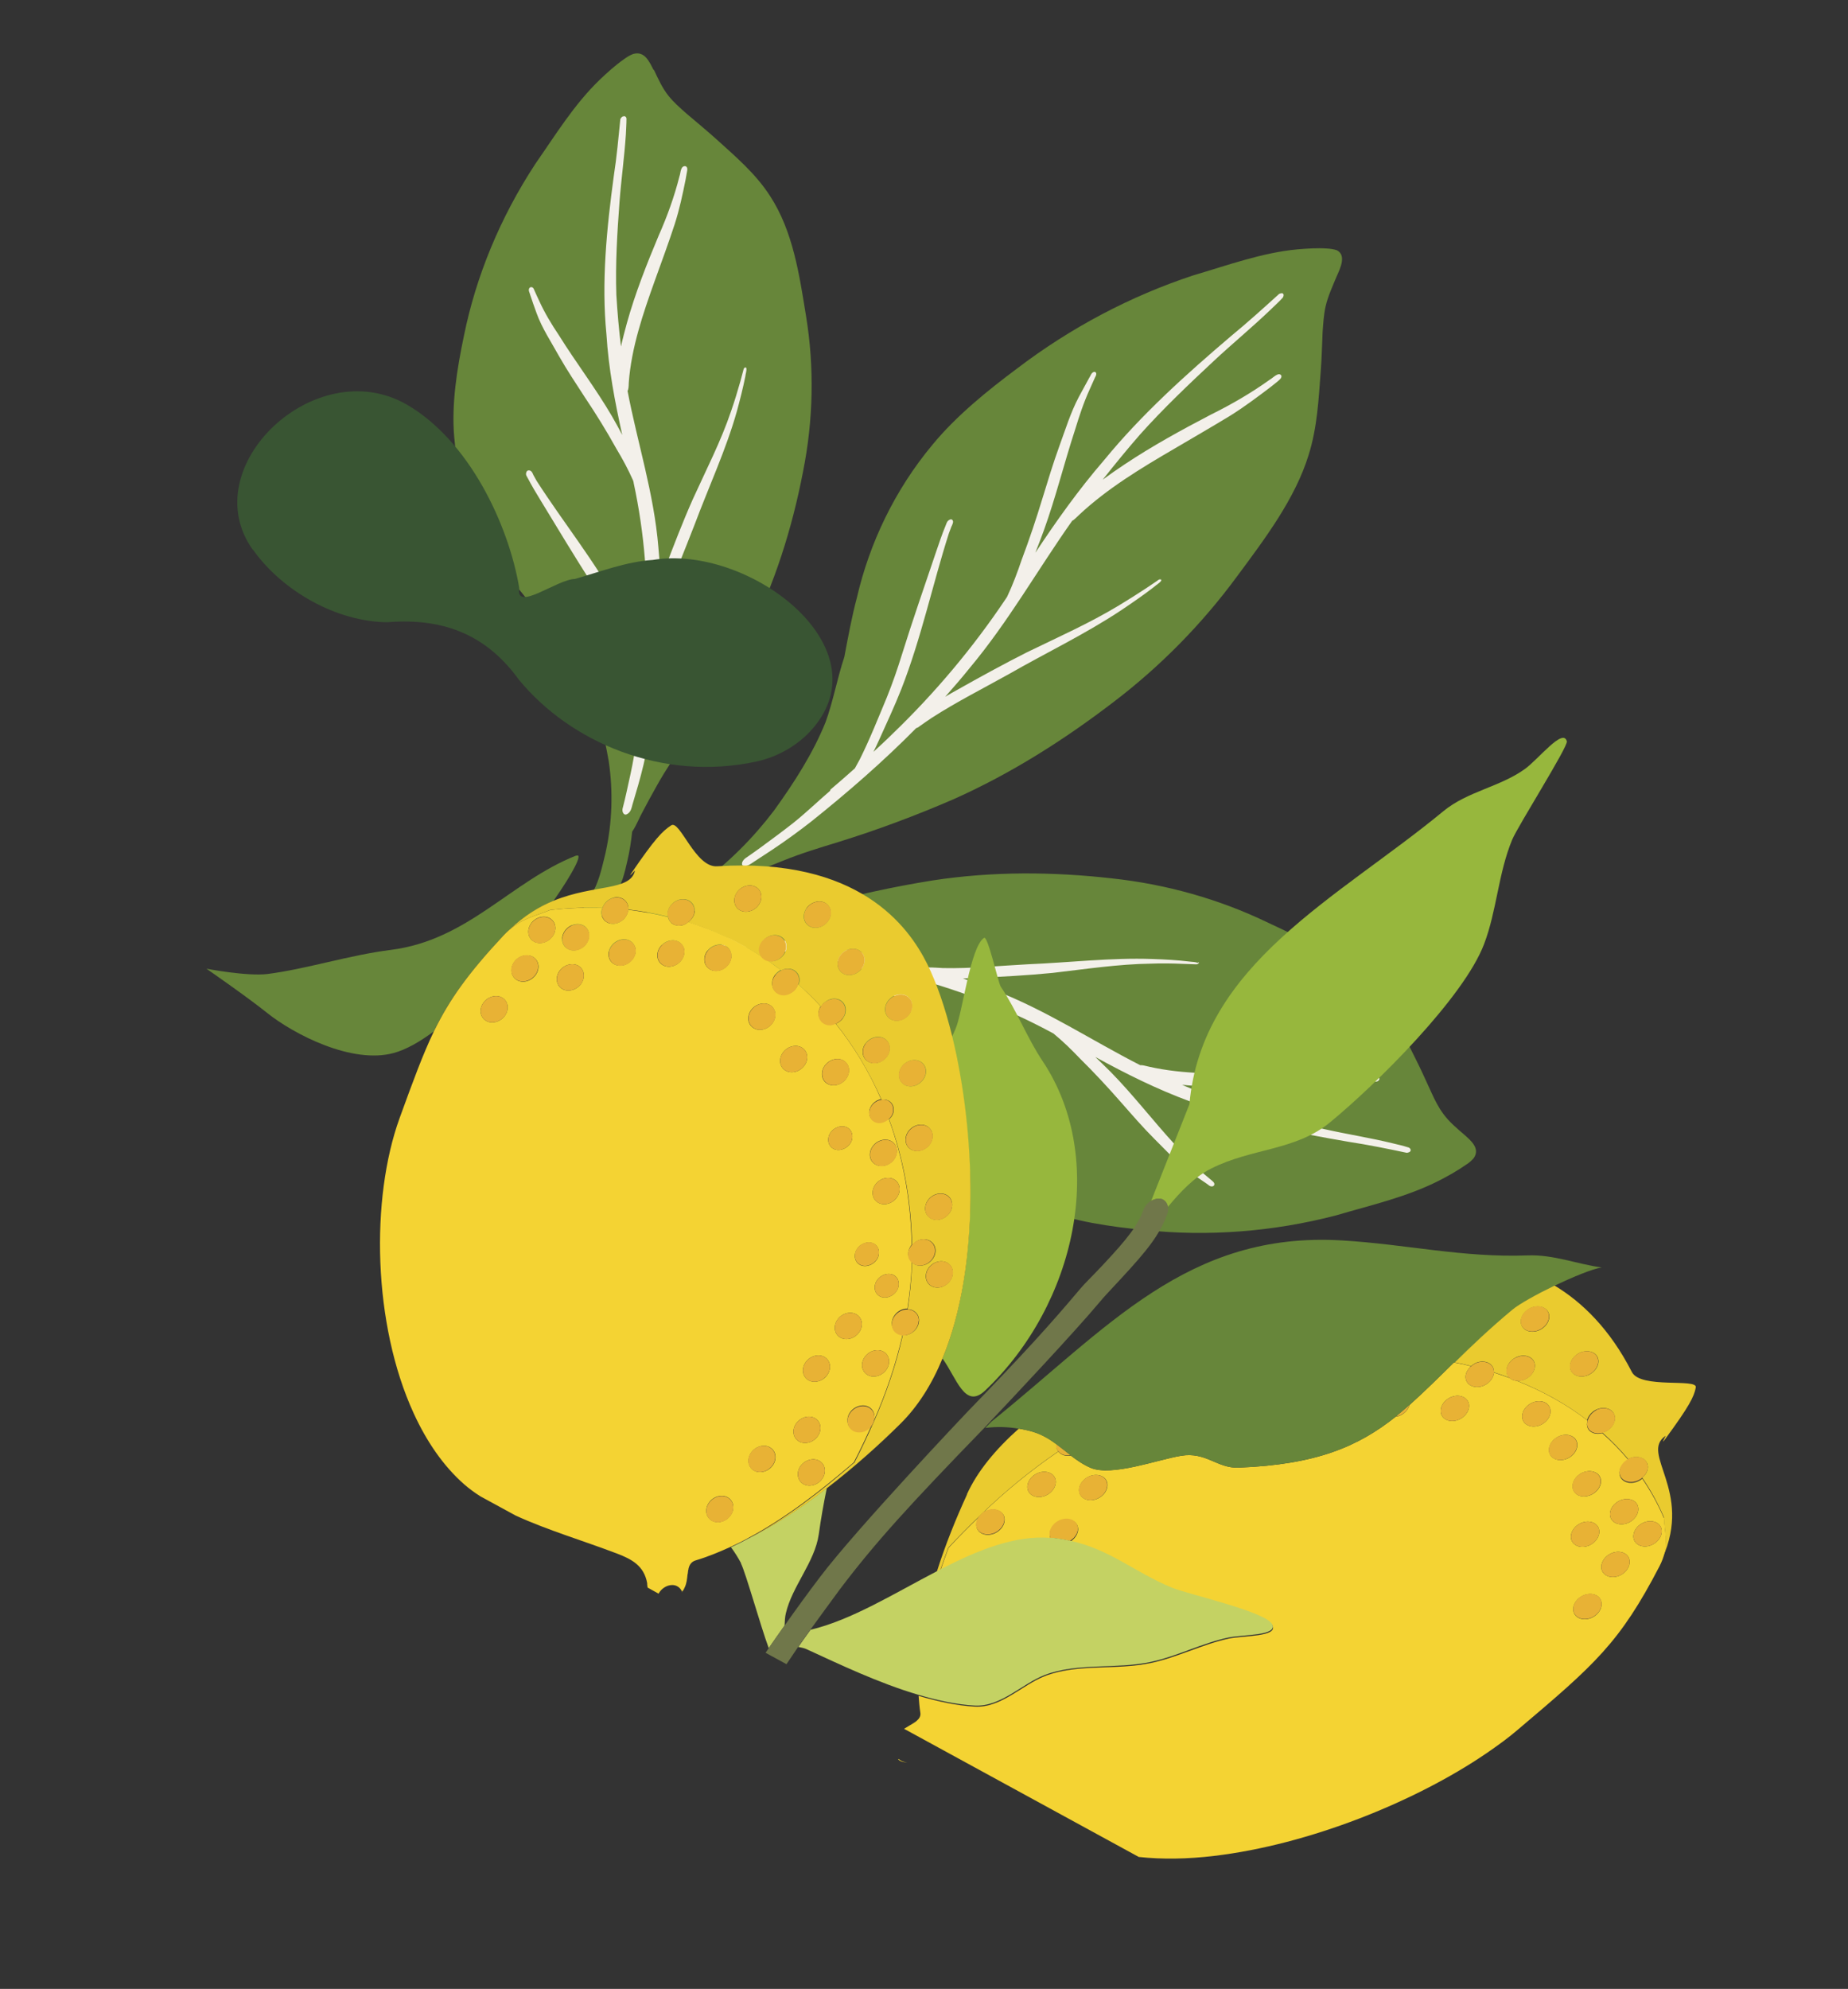 <svg xmlns="http://www.w3.org/2000/svg" id="Calque_1" data-name="Calque 1" viewBox="0 0 87.55 94.2"><rect x="0" y="0" width="87.55" height="94.2" fill="#333333" stroke="none"/><defs><style>      .cls-1 {        fill: #97b73d;      }      .cls-2 {        fill: #395533;      }      .cls-3 {        fill: #c4d263;      }      .cls-4 {        fill: #eacb2f;      }      .cls-5 {        fill: #70774a;      }      .cls-6 {        fill: #f3f0ea;      }      .cls-7 {        fill: #67863a;      }      .cls-8 {        fill: #f4d333;      }      .cls-9 {        fill: #e8b235;      }    </style></defs><path class="cls-7" d="M30.99,3.33c.2.42.39.85.69,1.22.24.3.53.55.82.81.46.39.93.78,1.38,1.18.94.85,1.92,1.68,2.6,2.74,1.09,1.67,1.39,3.73,1.71,5.71.39,2.39.35,4.88-.15,7.37-.51,2.64-1.33,5.28-2.61,7.8-.85,1.64-1.81,3.24-2.86,4.79-.51.74-1.01,1.47-1.44,2.24-.24.43-.48.86-.67,1.23-.18.32-.3.66-.51.97-.05.46-.12.93-.23,1.39-.06.28-.13.56-.22.84-.19.56-.54,1.07-.86,1.59-.16.26-.34.52-.52.77.08-.02.17-.04.24-.07.27-.08.54-.16.81-.23.78-.2,1.54-.44,2.29-.76.62-.27,1.17-.69,1.72-1.08,1.34-.98,2.51-2.16,3.49-3.45.96-1.33,1.85-2.72,2.44-4.18.37-1.02.55-2.07.89-3.09.18-.95.35-1.89.6-2.83.59-2.54,1.77-5.06,3.58-7.23,1.12-1.36,2.6-2.56,4.01-3.61,2.52-1.92,5.37-3.43,8.35-4.41,1.63-.48,3.28-1.08,4.93-1.23.47-.04.94-.07,1.39-.04.16.01.32.03.47.08.46.23.18.83,0,1.23-.2.48-.42.95-.53,1.44-.09.4-.11.8-.14,1.2-.03.62-.04,1.25-.09,1.87-.1,1.31-.16,2.64-.57,3.95-.64,2.08-2.06,3.96-3.41,5.78-1.62,2.2-3.58,4.21-5.81,5.91-2.36,1.81-4.9,3.42-7.62,4.63-1.78.77-3.6,1.45-5.44,2.02-.88.27-1.75.53-2.61.88-.48.19-.95.38-1.36.56-.36.14-.7.34-1.06.45-.39.35-.79.68-1.22.98-.26.19-.52.37-.79.54-.35.21-.73.36-1.11.5.13,0,.27.02.4.03.49.04.97.11,1.44.2.37-.1.74-.11,1.11-.18.43-.07.92-.16,1.42-.26.89-.17,1.77-.41,2.65-.66,1.85-.51,3.72-.92,5.59-1.22,2.87-.44,5.72-.41,8.48-.1,2.61.28,5.09.99,7.33,2.06,1.87.88,3.81,1.77,5.14,3.27.84.94,1.37,2.09,1.93,3.21.27.53.51,1.08.76,1.62.16.35.33.69.56,1,.28.38.64.68,1,.99.29.26.76.64.44,1.1-.11.13-.24.24-.39.33-.4.28-.83.52-1.26.74-1.54.78-3.23,1.16-4.86,1.64-3.02.79-6.12,1.01-9.06.7-1.65-.16-3.4-.41-4.89-1-2.41-.92-4.37-2.53-5.82-4.47-.56-.69-1.06-1.44-1.57-2.19-.68-.73-1.22-1.56-1.92-2.27-1.06-.98-2.36-1.73-3.7-2.38-1.34-.61-2.81-1.02-4.37-1.15-.64-.04-1.28-.11-1.93,0-.78.14-1.56.34-2.32.6-.27.09-.54.17-.81.24-.18.05-.41.15-.61.17-.09.02-.18.01-.25-.03-.06-.02-.11-.07-.15-.13-.04-.13.03-.26.14-.37.09-.15.22-.3.3-.43.16-.23.32-.45.48-.67.48-.63.91-1.28,1.28-1.97.3-.57.42-1.18.57-1.78.33-1.47.37-2.95.16-4.37-.25-1.43-.6-2.85-1.26-4.12-.49-.86-1.16-1.6-1.67-2.44-.59-.69-1.18-1.37-1.7-2.1-1.49-1.91-2.49-4.2-2.69-6.69-.14-1.55.13-3.24.46-4.81.57-2.81,1.71-5.59,3.39-8.15.95-1.36,1.83-2.81,3.06-3.99.35-.33.71-.66,1.11-.94.14-.1.28-.2.45-.26.55-.17.78.38.96.73"></path><path class="cls-6" d="M56.77,45.56s.03.03.02.05c0,.02-.03.04-.05.05-.05.02-.1.01-.15.01-.19,0-.37-.02-.56-.02-.49-.02-.99-.03-1.49-.01-1.55.02-3.12.26-4.68.44-1.21.12-2.43.18-3.64.24-.2,0-.4.02-.6.02.51.18,1.02.36,1.52.57,2.45.95,4.58,2.37,6.88,3.54.03,0,.05,0,.08,0,.11.01.22.05.33.07,1.64.37,3.41.35,5.15.29.97-.03,1.95-.07,2.92-.07.75,0,1.49.08,2.22.15.12.02.24.03.35.05.11.02.28.03.28.16-.05.22-.39.1-.55.11-1.01-.06-2.05-.03-3.08.08-1.52.13-3.04.22-4.53.16-.4-.01-.79-.03-1.19-.07.77.33,1.55.64,2.34.92,1.42.49,2.91.84,4.41,1.18,1.07.24,2.17.41,3.23.67.26.06.51.12.76.2.05.02.1.08.09.13,0,.08-.11.11-.18.12-.9-.19-1.83-.38-2.75-.52-2.58-.44-5.16-.96-7.51-1.91-1.58-.58-3.06-1.32-4.5-2.11.25.24.49.47.73.71,1.08,1.1,2.01,2.32,3.05,3.45.41.47.84.93,1.32,1.34.14.12.29.24.43.36.05.05.12.09.11.18,0,.04-.04.08-.09.09-.13.02-.2-.09-.29-.14-.26-.18-.52-.35-.77-.53-.63-.46-1.14-1.04-1.69-1.58-.55-.55-1.06-1.14-1.57-1.72-.63-.72-1.28-1.42-1.96-2.09-.39-.41-.8-.81-1.25-1.18-.04-.02-.07-.04-.11-.06-2.2-1.18-4.58-2.1-7.1-2.72-.36-.09-.73-.18-1.1-.26.15.12.3.24.44.36.61.51,1.23,1.01,1.81,1.55,1.72,1.65,3.1,3.58,4.68,5.34.07.07.15.15.23.22.08.07.21.16.15.29-.04.08-.14.08-.21.05-.07-.02-.11-.08-.16-.13-.29-.28-.57-.57-.85-.86-1.08-1.15-2.18-2.3-3.23-3.48-.43-.49-.87-.96-1.36-1.4-.72-.65-1.43-1.32-2.21-1.91-.12-.08-.23-.17-.35-.25-.47-.09-.93-.18-1.4-.26-.7-.13-1.39-.29-2.11-.39-.61-.08-1.21-.13-1.83-.18-.25-.02-.5-.04-.75-.05-.14,0-.3-.06-.31-.19,0-.04.04-.08.07-.11.14-.11.32-.09.48-.08.33.01.66.02.99.03.71.02,1.42.08,2.12.16,2.06.28,4.09.65,6.05,1.2.06-.01.12-.02.17,0,.22,0,.44.02.66.03,1.33.03,2.67-.11,4.01-.18,1.97-.08,3.95-.32,5.9-.25.59.02,1.17.05,1.75.12.13.02.3.01.41.07"></path><path class="cls-6" d="M39.34,37.4c.39-.33.78-.67,1.16-1.01.08-.14.15-.28.23-.42.48-.96.87-1.95,1.28-2.93.27-.67.5-1.33.71-2.01.51-1.64,1.08-3.27,1.63-4.9.14-.41.28-.83.45-1.24.03-.07.05-.15.1-.21.05-.05.14-.11.2-.07.11.08.02.23-.03.34-.04.1-.08.21-.12.32-.78,2.45-1.3,4.94-2.25,7.37-.32.81-.69,1.6-1.05,2.4-.09.19-.17.38-.27.57.3-.28.6-.55.89-.84,2.03-1.95,3.83-4.1,5.36-6.38.03-.04.05-.08.08-.12.27-.57.49-1.16.69-1.75.37-.98.7-1.97,1-2.96.25-.81.49-1.61.78-2.41.29-.79.53-1.59.93-2.35.16-.3.33-.6.49-.9.07-.1.09-.23.21-.28.05-.02.09,0,.11.03.04.07,0,.15-.04.22-.08.19-.17.37-.25.56-.29.63-.5,1.28-.7,1.93-.52,1.59-.91,3.19-1.48,4.77-.13.35-.26.7-.4,1.05,1-1.51,2.05-2.99,3.26-4.39,1.76-2.15,3.87-4.05,6.02-5.88.78-.64,1.53-1.32,2.27-1.99.07-.03.17-.06.2.01.03.05,0,.12-.03.17-.19.21-.41.4-.61.6-.86.82-1.78,1.58-2.65,2.39-1.21,1.13-2.41,2.27-3.51,3.5-.61.7-1.19,1.41-1.76,2.13.34-.25.68-.49,1.03-.72,1.32-.88,2.71-1.64,4.11-2.37.97-.48,1.9-1.02,2.78-1.65.15-.08.41-.38.54-.2.05.12-.1.22-.19.3-.1.08-.2.16-.3.24-.63.48-1.26.95-1.93,1.37-.87.53-1.76,1.04-2.64,1.56-1.58.92-3.17,1.88-4.5,3.12-.09.08-.17.17-.27.25-.02.02-.05.03-.07.04-1.64,2.32-3.02,4.78-4.87,6.99-.37.46-.76.91-1.15,1.35.18-.11.36-.21.54-.31,1.1-.62,2.21-1.23,3.34-1.8,1.46-.71,2.95-1.37,4.34-2.21.45-.27.89-.55,1.33-.84.16-.11.33-.22.49-.33.04-.03.08-.07.13-.07.02,0,.05,0,.06.01.01.01,0,.04,0,.06-.08.11-.23.19-.34.29-.49.38-1,.73-1.52,1.08-1.71,1.14-3.58,2.03-5.36,3.05-1.22.68-2.47,1.31-3.65,2.07-.2.13-.39.27-.58.4-.04.04-.1.07-.16.09-1.55,1.57-3.24,3.04-4.98,4.43-.59.46-1.21.91-1.84,1.33-.29.19-.58.38-.87.57-.14.09-.28.21-.45.19-.04,0-.09-.02-.1-.05-.04-.13.08-.27.21-.35.22-.15.44-.31.65-.46.53-.39,1.05-.77,1.57-1.18.6-.48,1.16-1.02,1.74-1.52"></path><path class="cls-6" d="M29.58,5.5c.06.01.1.07.1.12,0,.25-.02.51-.03.76-.07,1.06-.22,2.12-.3,3.18-.11,1.48-.2,2.95-.15,4.41.05.82.12,1.63.22,2.44.08-.37.18-.74.28-1.11.39-1.4.93-2.77,1.5-4.13.41-.92.75-1.87.99-2.82.06-.15.04-.5.28-.48.13.04.09.2.07.3-.02.11-.04.23-.06.34-.14.7-.29,1.4-.51,2.09-.29.89-.62,1.78-.94,2.67-.57,1.59-1.12,3.21-1.24,4.84-.01.11,0,.22-.03.33,0,.02-.01.05-.03.07.47,2.47,1.25,4.85,1.46,7.4.05.52.09,1.04.11,1.57.07-.18.13-.37.2-.55.42-1.1.84-2.2,1.32-3.28.63-1.39,1.34-2.76,1.82-4.19.16-.46.3-.92.43-1.38.05-.17.09-.35.14-.52.01-.04.02-.1.05-.13.01-.01.04-.03.06-.03.02,0,.03.02.04.04.02.12-.04.27-.05.39-.11.55-.25,1.1-.4,1.65-.51,1.81-1.33,3.57-2,5.36-.46,1.21-1,2.42-1.37,3.65-.06.21-.11.42-.17.62,0,.05-.03.11-.06.16-.04,1.96-.28,3.95-.61,5.93-.12.67-.28,1.34-.47,2-.09.31-.18.61-.27.92-.04.15-.07.32-.22.42-.03.02-.08.05-.13.04-.13-.05-.14-.22-.1-.34.06-.24.12-.47.17-.71.13-.59.26-1.15.36-1.74.11-.69.15-1.37.24-2.06.06-.46.11-.92.16-1.37-.04-.13-.09-.27-.14-.4-.36-.89-.81-1.74-1.24-2.6-.29-.58-.63-1.12-.98-1.67-.86-1.32-1.66-2.67-2.48-4.01-.21-.34-.41-.68-.6-1.04-.03-.06-.08-.12-.08-.19,0-.06.03-.16.11-.17.15-.02.2.13.24.22.05.09.1.18.15.27,1.27,1.98,2.77,3.82,3.89,5.9.37.69.68,1.41,1,2.13.08.17.15.34.22.52.03-.36.06-.73.07-1.09.14-2.51-.07-4.98-.58-7.36,0-.04-.02-.08-.03-.12-.23-.52-.5-1.02-.79-1.5-.46-.83-.96-1.64-1.49-2.43-.42-.65-.85-1.29-1.23-1.96-.37-.67-.8-1.31-1.06-2.03-.11-.29-.2-.57-.3-.86-.02-.1-.1-.2-.05-.31.02-.04.07-.07.11-.06.09.01.11.09.14.16.08.17.15.34.23.5.26.57.58,1.1.93,1.62.81,1.3,1.74,2.51,2.51,3.83.17.29.33.59.49.89-.35-1.57-.65-3.15-.75-4.78-.24-2.45.01-4.98.35-7.49.14-.9.22-1.8.31-2.69.03-.06.09-.14.17-.13"></path><path class="cls-7" d="M27.3,40.53c.34-.14-.15.81-1.08,2.14-.68.28-1.4.71-2.1,1.38-.09.08-.19.17-.28.27-1.68,1.8-2.55,3.02-3.29,4.53-.67.5-1.31.86-1.89,1.02-1.98.55-4.75-.89-6.01-1.9-.92-.74-2.87-2.09-2.87-2.09,0,0,1.91.37,2.9.25,1.86-.24,3.85-.89,5.83-1.14,3.67-.46,5.69-3.25,8.79-4.47"></path><path class="cls-4" d="M42.55,83.33s.02-.01.03-.02c.12.11.26.15.4.16-.14,0-.3-.02-.43-.14"></path><path class="cls-4" d="M43.07,81.7c.13-.07.25-.14.34-.22-.09.08-.22.15-.34.22"></path><path class="cls-4" d="M78.83,71.89c.02.63.21,1.16-.07,1.91,1.44-3.21-1.08-4.95.14-5.79.05-.04-.26.48-.02.16,1.14-1.55,1.38-2.02,1.46-2.46.08-.44-2.62.08-3.03-.73-1.04-2.03-2.35-3.31-3.69-4.11-.83.4-1.64.85-1.98,1.13-1.08.9-1.96,1.74-2.76,2.52.28.05.55.11.82.18.05-.05.11-.09.18-.13.35-.17.74-.07.86.21.03.07.04.15.04.22.26.08.51.17.75.26-.05-.04-.09-.09-.12-.15-.12-.28.06-.65.41-.82.35-.17.74-.07.86.21.12.28-.06.65-.42.82-.14.07-.28.08-.41.07,1.23.49,2.35,1.11,3.34,1.87.05-.19.2-.38.42-.49.35-.17.74-.07.86.21.12.28-.06.65-.41.82-.05.02-.1.03-.15.05.44.39.85.81,1.23,1.26.01,0,.02-.02.03-.02.35-.17.74-.07.86.21.1.23,0,.5-.23.69.39.57.73,1.18,1.01,1.83,0,.02.02.04.03.07M73.36,62.17c.12.28-.06.65-.41.82s-.74.07-.86-.21c-.12-.28.06-.65.41-.82.35-.17.74-.07.86.21M75.69,64.29c.12.28-.06.65-.41.82-.35.17-.74.07-.86-.21-.12-.28.06-.65.41-.82.35-.17.74-.07.86.21"></path><path class="cls-4" d="M45.81,70.77c.49-1.08,1.35-2.12,2.46-3.11.21.04.42.08.63.14.45.13.81.35,1.15.6-.01.09,0,.17.03.26.01.03.04.05.06.08-1.32.9-2.52,1.89-3.62,2.95-.03.03-.06.06-.09.09-.52.5-1.02,1-1.5,1.52-.13.35-.26.7-.38,1.06-.06.03-.11.06-.17.09.41-1.3.92-2.55,1.43-3.66"></path><path class="cls-8" d="M75.2,67.27c-.99-.76-2.11-1.38-3.34-1.87-.13-.01-.24-.05-.33-.13-.25-.09-.5-.18-.75-.26-.02.23-.19.47-.45.6-.35.17-.74.07-.86-.21-.1-.23,0-.5.23-.69-.27-.07-.54-.13-.82-.18-.75.74-1.43,1.41-2.1,2.01-.05.19-.2.38-.42.49-.08.04-.16.06-.24.07-1.76,1.4-3.74,2.27-7.45,2.41-1.01.04-1.53-.76-2.72-.56-1.1.18-3.28.99-4.28.57-.35-.15-.65-.36-.94-.58-.24.05-.46-.03-.59-.19-1.32.9-2.52,1.89-3.62,2.95.05-.05.11-.09.18-.12.35-.17.74-.07.86.21s-.06.65-.41.82c-.35.17-.74.07-.86-.21-.08-.2-.02-.42.15-.61-.52.5-1.02,1-1.5,1.52-.13.35-.26.7-.38,1.06,1.77-.91,3.53-1.63,5.22-1.49,0,0-.01-.01-.01-.02-.12-.28.06-.65.41-.82.35-.17.74-.07.86.21.11.26-.04.58-.34.77,1.92.42,3.05,1.49,4.84,2.23.76.31,4.44,1.13,4.74,1.73.28.55-1.38.48-2.08.63-1.24.27-2.4.88-3.66,1.15-1.67.36-3.48.02-5.03.62-1.09.42-2.08,1.52-3.33,1.45-.88-.05-1.77-.25-2.66-.51.02.26.04.53.08.79.03.17-.05.29-.18.4-.09.08-.22.15-.34.22-.08.05-.17.1-.25.15l11.12,6.07c1.11.12,2.32.1,3.57-.05,4.48-.53,9.53-2.56,12.9-4.86.54-.37,1.05-.74,1.49-1.12,3.64-3.08,4.82-4.1,6.71-7.74.06-.12.11-.23.15-.34.28-.76.09-1.29.07-1.91,0-.02-.02-.04-.03-.07-.28-.65-.62-1.26-1.01-1.83-.05.05-.11.09-.18.12-.35.17-.74.07-.86-.21-.12-.27.05-.62.38-.8-.38-.45-.79-.87-1.23-1.26-.3.08-.6-.01-.7-.26-.04-.1-.04-.22,0-.33M49.57,70.82c-.35.17-.74.07-.86-.21-.12-.28.06-.65.41-.82.35-.17.74-.07.86.21.12.28-.06.65-.41.82M52.43,70.15c.12.28-.06.65-.41.82-.35.17-.74.07-.86-.21-.12-.28.06-.65.41-.82.35-.17.74-.07.86.21M75.84,75.79c.12.28-.06.65-.41.82-.35.17-.74.07-.86-.21-.12-.28.06-.65.41-.82.35-.17.74-.08.86.21M77.17,73.79c.12.28-.06.65-.41.82-.35.17-.74.07-.86-.21-.12-.28.06-.65.41-.82.35-.17.74-.07.86.21M75.73,72.36c.12.28-.06.65-.41.82-.35.17-.74.07-.86-.21-.12-.28.06-.65.41-.82.35-.17.74-.07.86.21M68.29,67.01c-.12-.28.06-.65.41-.82.35-.17.73-.07.86.21.12.28-.06.65-.41.82-.35.17-.74.07-.86-.21M78.69,72.34c.12.28-.06.65-.41.82-.35.17-.74.07-.86-.21s.06-.65.41-.82c.35-.17.74-.07.86.21M77.58,71.29c.12.28-.06.65-.41.82-.35.17-.74.07-.86-.21-.12-.28.06-.65.41-.82.35-.17.74-.07.86.21M75.81,69.97c.12.28-.06.65-.41.82-.35.17-.74.08-.86-.21-.12-.28.06-.65.41-.82.35-.17.74-.07.86.21M74.69,68.25c.12.28-.06.65-.41.82-.35.17-.74.07-.86-.21-.12-.28.06-.65.41-.82.35-.17.74-.07.86.21M73.01,67.48c-.35.17-.74.07-.86-.21-.12-.28.06-.65.41-.82.35-.17.74-.08.86.21.12.28-.06.65-.41.82"></path><path class="cls-9" d="M74.41,64.9c-.12-.28.06-.65.41-.82.35-.17.74-.07.86.21.12.28-.06.65-.41.82-.35.17-.74.07-.86-.21"></path><path class="cls-9" d="M71.82,64.3c.35-.17.74-.07.86.21.12.28-.06.65-.42.82-.14.07-.28.08-.41.07-.13-.01-.24-.05-.33-.13-.05-.04-.09-.09-.12-.15-.12-.28.06-.65.41-.82"></path><path class="cls-9" d="M70.74,64.79c.03.07.04.15.04.22-.02.23-.19.47-.45.6-.35.17-.74.07-.86-.21-.1-.23,0-.5.23-.69.05-.05.11-.09.18-.13.35-.17.74-.07.86.21"></path><path class="cls-9" d="M68.29,67.01c-.12-.28.06-.65.41-.82.35-.17.74-.07.86.21.12.28-.06.65-.41.82-.35.17-.74.07-.86-.21"></path><path class="cls-9" d="M75.9,74.4c-.12-.28.06-.65.41-.82.35-.17.74-.07.86.21.12.28-.06.65-.41.82-.35.17-.74.07-.86-.21"></path><path class="cls-9" d="M66.36,67.02c-.08.04-.16.06-.24.07.22-.18.44-.36.66-.56-.05.19-.2.38-.42.49"></path><path class="cls-9" d="M51.15,70.76c-.12-.28.06-.65.41-.82.35-.17.74-.07.86.21.12.28-.06.65-.41.82-.35.17-.74.07-.86-.21"></path><path class="cls-9" d="M49.77,72.85s-.01-.01-.01-.02c-.12-.28.06-.65.41-.82s.74-.07.86.21c.11.26-.04.58-.34.76-.24-.05-.5-.1-.77-.13-.05,0-.1,0-.15,0"></path><path class="cls-9" d="M48.71,70.61c-.12-.28.06-.65.41-.82.35-.17.74-.07.86.21.12.28-.06.65-.41.82-.35.17-.74.07-.86-.21"></path><path class="cls-9" d="M46.51,71.68c.05-.05.11-.09.18-.12.35-.17.74-.07.86.21.12.28-.06.65-.41.82s-.74.07-.86-.21c-.09-.2-.02-.43.15-.61.03-.03.05-.06.09-.09"></path><path class="cls-9" d="M50.04,68.39c.23.17.45.35.68.53-.24.05-.46-.03-.59-.19-.02-.03-.05-.05-.06-.08-.04-.08-.04-.17-.03-.26"></path><path class="cls-9" d="M72.15,67.27c-.12-.28.06-.65.41-.82.35-.17.74-.07.86.21.12.28-.06.65-.41.82-.35.17-.74.07-.86-.21"></path><path class="cls-9" d="M76.31,71.9c-.12-.28.06-.65.41-.82.35-.17.74-.07.86.21.12.28-.06.65-.41.82-.35.17-.74.07-.86-.21"></path><path class="cls-9" d="M78.03,69.3c.1.23,0,.5-.23.69-.05.05-.11.09-.18.12-.35.17-.74.07-.86-.21-.12-.27.05-.62.38-.8.01,0,.02-.01.03-.02.35-.17.74-.07.86.21"></path><path class="cls-9" d="M75.62,66.78c.35-.17.74-.07.86.21.12.28-.06.65-.41.82-.05.02-.1.03-.15.05-.3.08-.6-.01-.7-.26-.05-.1-.04-.22,0-.33.05-.19.2-.38.42-.49"></path><path class="cls-9" d="M73.41,68.86c-.12-.28.06-.65.41-.82.35-.17.74-.07.86.21.12.28-.06.65-.41.82-.35.17-.74.07-.86-.21"></path><path class="cls-9" d="M74.53,70.58c-.12-.28.06-.65.41-.82.35-.17.74-.07.86.21.12.28-.06.65-.41.82-.35.17-.74.08-.86-.21"></path><path class="cls-9" d="M75.43,76.6c-.35.17-.74.07-.86-.21-.12-.28.06-.65.41-.82.35-.17.74-.07.86.21.12.28-.06.65-.41.82"></path><path class="cls-9" d="M75.73,72.36c.12.28-.06.65-.41.82-.35.17-.74.07-.86-.21-.12-.28.06-.65.41-.82.35-.17.74-.07.86.21"></path><path class="cls-9" d="M77.42,72.95c-.12-.28.06-.65.41-.82.35-.17.74-.07.86.21.12.28-.06.65-.41.82-.35.17-.74.07-.86-.21"></path><path class="cls-9" d="M72.08,62.77c-.12-.28.06-.65.41-.82.35-.17.74-.08.86.21.12.28-.06.65-.41.82-.35.17-.74.07-.86-.21"></path><path class="cls-1" d="M45.11,49.09c.05-.12.1-.23.15-.34.34-.74.7-3.9,1.36-4.33.18-.12.67,2.12.79,2.31.76,1.13,1.25,2.43,1.98,3.52,3.09,4.62,1.6,11.51-2.72,15.61-.96.91-1.35-.6-2.02-1.52,1.82-4.41,1.54-10.78.44-15.24"></path><path class="cls-3" d="M37.81,78.02c.19-.28.39-.55.59-.83,1.94-.46,3.96-1.72,5.98-2.77.06-.03.11-.06.17-.09,1.77-.91,3.53-1.63,5.22-1.49.05,0,.1,0,.15,0,.27.03.53.08.77.13,1.92.42,3.05,1.49,4.84,2.23.76.31,4.44,1.13,4.74,1.73.28.55-1.38.48-2.08.63-1.24.26-2.4.88-3.66,1.15-1.67.36-3.48.03-5.03.62-1.09.42-2.08,1.52-3.33,1.45-.88-.05-1.77-.25-2.66-.51-1.9-.56-3.77-1.46-5.32-2.17-.09-.04-.23-.07-.38-.1"></path><path class="cls-7" d="M68.88,64.53c-.75.74-1.43,1.41-2.1,2.01-.22.19-.44.38-.66.56-1.76,1.4-3.74,2.27-7.45,2.41-1.01.04-1.53-.76-2.72-.56-1.1.18-3.28,1-4.28.57-.35-.15-.65-.36-.94-.58-.23-.18-.45-.36-.68-.53-.33-.25-.7-.47-1.14-.6-.21-.06-.42-.11-.63-.14-.52-.09-1.04-.11-1.6-.04,0,0,.12-.12.29-.3,5.49-4.41,9.27-9.02,16.61-8.58,3.04.18,5.7.82,8.78.71,1.24-.05,2.34.41,3.52.57-.45.07-1.36.45-2.25.87-.83.4-1.64.85-1.98,1.13-1.08.9-1.96,1.74-2.75,2.52"></path><path class="cls-1" d="M54.97,56.78c-.15-.03-.3.02-.43.09l1.81-4.57c.58-6.65,7.05-9.77,12.03-13.88,1.14-.94,2.66-1.14,3.85-1.99.65-.46,1.82-1.98,2-1.32.07.24-2.32,4.01-2.59,4.66-.66,1.59-.73,3.37-1.33,4.94-.95,2.52-5.08,6.62-7.29,8.44-1.65,1.36-3.72,1.22-5.65,2.2-.79.4-1.44,1.09-2.04,1.81-.04-.19-.16-.34-.37-.38"></path><path class="cls-3" d="M35.11,74.04c-.14-.26-.3-.52-.48-.76.26-.12.51-.24.76-.38,1.34-.67,2.61-1.51,3.78-2.42-.15.73-.28,1.46-.38,2.19-.19,1.32-1.26,2.45-1.56,3.74-.04.16-.05.36-.06.58-.25.35-.5.71-.75,1.07-.39-1.05-1.09-3.57-1.32-4.02"></path><path class="cls-5" d="M54.97,56.78c-.15-.03-.3.02-.43.09-.16.09-.3.24-.36.41-.28.77-.76,1.38-1.93,2.63-.64.68-.82.83-1.09,1.15-1.39,1.65-2.59,2.98-5.34,5.82-.03.03-5.23,5.51-6.97,7.81-.57.75-1.13,1.52-1.68,2.3-.25.35-.51.71-.75,1.07-.05.07-.1.15-.15.22l.99.54c.18-.26.36-.54.54-.8.19-.28.39-.55.59-.83.47-.65.94-1.29,1.41-1.93,1.69-2.23,3.28-3.97,6.85-7.65h0s.12-.12.29-.31c.94-.99,3.95-4.19,5.14-5.61.24-.29.39-.44,1.01-1.11,1.29-1.39,1.86-2.11,2.22-3.11.04-.11.04-.22.02-.33-.04-.19-.16-.34-.37-.38"></path><path class="cls-4" d="M32.3,75.41c.05-.06.1-.13.13-.19-.03.07-.08.14-.13.2,0,0,0,0,0,0"></path><path class="cls-4" d="M32.56,74.62c.01-.13.03-.26.07-.37-.03.11-.05.24-.07.37"></path><path class="cls-4" d="M40.45,69.29c-1.54,1.33-3.22,2.64-5.05,3.61,1.34-.67,2.61-1.51,3.78-2.42,1.29-.99,2.47-2.05,3.47-3.04.85-.84,1.51-1.9,2.01-3.12,1.82-4.41,1.54-10.78.45-15.24-.33-1.35-.74-2.53-1.18-3.42-.89-1.79-3.25-5.06-9.96-4.63-1.03.07-1.76-2.21-2.17-1.94-.42.27-.79.66-1.87,2.24-.23.33.17-.14.15-.09-.22.97-1.91.63-3.85,1.42-.69.28-1.4.71-2.1,1.38.66-.56,1.3-.67,1.96-.95.03,0,.05,0,.08,0,.81-.09,1.6-.12,2.37-.09.09-.26.33-.47.61-.5.35-.04.63.21.62.55,0,.01,0,.02,0,.03.64.07,1.27.19,1.89.34-.01-.05-.03-.09-.03-.14.01-.34.3-.65.66-.69.35-.04.63.2.62.55,0,.22-.14.41-.31.54,1.25.39,2.42.95,3.5,1.64-.07-.09-.12-.2-.12-.34.01-.34.3-.65.66-.69.35-.04.63.21.62.55,0,.34-.3.65-.66.69-.08,0-.15,0-.21-.02.21.14.42.29.62.45.08-.04.16-.07.25-.08.35-.04.63.21.62.55,0,.07-.02.13-.05.2.37.33.73.68,1.07,1.05.12-.2.32-.35.55-.38.35-.04.63.21.62.55,0,.28-.21.53-.47.64.86,1.07,1.58,2.28,2.16,3.59.01,0,.02,0,.03,0,.31-.04.56.18.55.49,0,.17-.09.33-.22.44.67,1.82,1.05,3.83,1.09,5.97.12-.15.29-.26.49-.28.35-.04.63.21.62.55-.01.34-.3.65-.66.69-.18.02-.34-.04-.46-.15,0,.06,0,.13,0,.19-.02.69-.1,1.36-.2,2.03.31,0,.55.23.54.54-.01.34-.3.65-.66.69-.04,0-.08,0-.11,0-.32,1.41-.79,2.78-1.37,4.1-.01.04-.03.07-.05.11-.28.62-.57,1.24-.88,1.84M36.07,42.49c-.01.34-.3.65-.66.69-.35.04-.63-.21-.62-.55.01-.34.3-.65.66-.69.35-.04.63.21.62.55M39.36,43.25c-.01.34-.3.65-.66.69-.35.04-.63-.21-.62-.55.01-.34.3-.65.66-.69s.63.21.62.55M40.96,45.49c-.01.34-.3.65-.66.69-.35.04-.63-.21-.62-.55.01-.34.3-.65.66-.69.35-.04.63.21.62.55M43.21,47.65c-.01.34-.3.65-.66.69-.35.04-.63-.21-.62-.55.01-.34.3-.65.66-.69.35-.04.63.2.62.55M42.15,49.66c0,.34-.3.65-.66.69-.35.04-.63-.21-.62-.55.01-.34.3-.65.66-.69.35-.04.63.21.62.55M42.59,50.9c.01-.34.3-.65.66-.69.35-.04.63.21.62.55-.01.34-.31.65-.66.69-.35.04-.63-.21-.62-.55M44.18,53.82c-.01.34-.3.65-.66.69s-.63-.21-.62-.55c.01-.34.3-.65.66-.69.35-.04.63.21.62.55M45.11,57.08c-.01.34-.3.65-.66.69-.35.04-.63-.21-.62-.55.01-.34.3-.65.66-.69.35-.04.63.2.62.55M45.14,60.29c-.01.34-.31.65-.66.69-.35.04-.63-.21-.62-.55.01-.34.3-.65.66-.69.35-.04.63.21.62.55"></path><path class="cls-8" d="M32.58,43.69c-.1.08-.22.14-.35.15-.3.03-.53-.15-.59-.41-.61-.15-1.24-.26-1.88-.34-.03.33-.31.62-.65.66-.35.04-.63-.21-.62-.55,0-.07.02-.13.05-.2-.78-.02-1.57,0-2.37.09-.03,0-.05,0-.08,0-.66.28-1.3.38-1.96.95-.09.08-.19.17-.28.27-1.68,1.8-2.55,3.02-3.29,4.53-.53,1.1-.99,2.36-1.63,4.12-1.38,3.81-1.27,9.76.67,13.98.61,1.33,1.4,2.49,2.39,3.36.24.21.5.4.77.57l1.67.91c1.53.7,3.17,1.18,4.8,1.8.71.27,1.28.58,1.43,1.4,0,.03,0,.11.02.21l.52.29c.12-.23.38-.41.65-.41.22,0,.39.14.46.31.06-.06.1-.13.13-.2.09-.19.11-.4.13-.59.02-.13.03-.26.07-.37.05-.15.15-.27.33-.32.57-.17,1.12-.4,1.67-.65.26-.12.51-.24.76-.38,1.83-.97,3.51-2.29,5.05-3.61.31-.6.6-1.21.88-1.84-.11.21-.32.36-.56.39-.35.04-.63-.21-.62-.55,0-.34.3-.65.66-.69.35-.04.63.21.62.55,0,.07-.02.13-.04.19.58-1.32,1.05-2.69,1.37-4.1-.29-.02-.51-.24-.51-.54.01-.34.3-.65.66-.69.03,0,.05,0,.08,0,.1-.67.18-1.34.2-2.03,0-.07,0-.13,0-.19-.1-.1-.17-.24-.16-.4,0-.15.07-.29.16-.41-.04-2.14-.42-4.15-1.09-5.97-.1.09-.23.16-.37.18-.31.04-.56-.18-.55-.49.01-.29.26-.56.56-.61-.57-1.32-1.3-2.52-2.16-3.59-.06.02-.12.05-.18.05-.35.04-.63-.21-.62-.55,0-.11.05-.22.1-.31-.34-.37-.7-.72-1.07-1.05-.09.26-.33.46-.61.5-.35.04-.63-.21-.62-.55,0-.26.18-.5.41-.62-.2-.15-.41-.3-.62-.45-.12-.03-.22-.1-.29-.19-1.08-.7-2.25-1.25-3.5-1.64M34.74,71.4c-.01.34-.31.65-.66.69-.35.04-.63-.21-.62-.55.01-.34.3-.65.66-.69.35-.04.63.21.62.55M35.46,69.17c.01-.34.3-.65.66-.69.35-.04.63.21.62.55-.01.34-.3.65-.66.69-.35.04-.63-.21-.62-.55M39.08,69.67c-.01.34-.3.65-.66.69-.35.04-.63-.21-.62-.55,0-.34.3-.65.66-.69.35-.04.63.21.62.55M38.87,67.65c-.01.34-.3.65-.66.69-.35.04-.63-.21-.62-.55.01-.34.3-.65.66-.69.35-.04.63.21.62.55M39.32,64.75c-.01.34-.3.65-.66.69-.35.04-.63-.21-.62-.55.01-.34.3-.65.66-.69.35-.04.63.21.62.55M42.12,64.5c-.01.34-.3.65-.66.69-.35.04-.63-.21-.62-.55.01-.34.3-.65.66-.69.35-.04.63.21.62.55M40.83,62.73c-.01.34-.3.65-.66.69-.35.04-.63-.21-.62-.55.01-.34.3-.65.66-.69.35-.04.63.21.62.55M42.58,60.83c-.01.31-.27.58-.59.62-.31.04-.56-.18-.55-.49.01-.31.27-.58.59-.62.32-.04.56.18.55.49M41.64,59.34c0,.31-.27.58-.59.62-.31.04-.56-.18-.55-.49.01-.31.27-.58.59-.62.31-.04.56.18.55.49M30.11,45.04c-.01.34-.3.65-.66.69s-.63-.21-.62-.55c.01-.34.3-.65.66-.69.35-.04.63.21.62.55M27.91,44.32c-.01.34-.3.65-.66.69-.35.04-.63-.21-.62-.55.01-.34.3-.65.66-.69.35-.04.63.2.62.55M24.23,45.94c.01-.34.3-.65.66-.69.35-.04.63.21.62.55-.01.34-.3.65-.66.69-.35.04-.63-.21-.62-.55M24.05,47.73c-.01.34-.3.65-.66.69-.35.04-.63-.21-.62-.55.01-.34.3-.65.66-.69.35-.04.63.21.62.55M42.62,56.34c-.01.34-.3.65-.66.69-.35.04-.63-.21-.62-.55.01-.34.3-.65.66-.69.35-.04.63.2.62.55M39.24,53.97c0-.31.27-.58.59-.62.31-.04.56.18.55.49,0,.31-.27.58-.59.62-.31.04-.56-.18-.55-.49M42.49,54.53c-.01.34-.3.65-.66.69-.35.04-.63-.2-.62-.55.01-.34.3-.65.66-.69.35-.04.63.2.62.55M27.66,46.22c-.01.34-.3.65-.66.69s-.63-.21-.62-.55c0-.34.3-.65.66-.69.35-.04.63.21.62.55M25.65,44.66c-.35.04-.63-.2-.62-.55.01-.34.3-.65.66-.69.35-.04.63.21.62.55-.01.34-.3.65-.66.69M37.58,50.78c-.35.04-.63-.21-.62-.55.01-.34.3-.65.66-.69.35-.04.63.21.62.55-.01.34-.3.65-.66.69M40.22,50.71c-.01.34-.3.65-.66.69s-.63-.21-.62-.55c.01-.34.3-.65.66-.69.35-.04.63.21.62.55M36.73,48.08c-.01.34-.3.65-.66.69-.35.04-.63-.21-.62-.55.01-.34.3-.65.66-.69s.63.21.62.55M31.76,45.78c-.35.04-.63-.21-.62-.55s.3-.65.66-.69c.35-.04.63.21.62.55-.01.34-.3.65-.66.69M34.65,45.29c-.01.34-.3.65-.66.69-.35.04-.63-.21-.62-.55,0-.34.3-.65.66-.69.35-.04.63.21.62.55"></path><path class="cls-9" d="M34.79,42.63c0-.34.3-.65.66-.69.35-.04.63.21.62.55-.01.34-.3.65-.66.69-.35.04-.63-.21-.62-.55"></path><path class="cls-9" d="M36.62,44.3c.35-.04.63.21.62.55-.01.34-.3.65-.66.69-.08,0-.15,0-.22-.02-.12-.03-.21-.1-.29-.19-.07-.09-.12-.21-.12-.34,0-.34.3-.65.66-.69"></path><path class="cls-9" d="M37.86,46.44c0,.07-.02.13-.05.2-.09.26-.33.46-.61.5-.35.04-.63-.21-.62-.55,0-.26.18-.5.41-.62.08-.04.16-.07.25-.08.35-.04.63.21.62.55"></path><path class="cls-9" d="M35.46,48.22c.01-.34.3-.65.66-.69.35-.04.63.21.62.55-.01.34-.3.65-.66.69-.35.04-.63-.21-.62-.55"></path><path class="cls-9" d="M25.5,45.79c-.01.34-.3.65-.66.69-.35.04-.63-.21-.62-.55.01-.34.3-.65.66-.69.35-.04.63.21.62.55"></path><path class="cls-9" d="M36.96,50.23c.01-.34.3-.65.66-.69.35-.04.63.21.62.55-.01.34-.3.65-.66.69-.35.04-.63-.21-.62-.55"></path><path class="cls-9" d="M39.68,45.63c0-.34.3-.65.66-.69.35-.04.63.21.62.55-.01.34-.3.65-.66.69-.35.04-.63-.21-.62-.55"></path><path class="cls-9" d="M43.86,50.76c-.01.34-.31.65-.66.69-.35.04-.63-.21-.62-.55.01-.34.3-.65.66-.69.35-.04.63.21.62.55"></path><path class="cls-9" d="M40.88,49.81c0-.34.3-.65.66-.69.35-.04.63.21.62.55-.01.34-.3.65-.66.69-.35.04-.63-.21-.62-.55"></path><path class="cls-9" d="M38.95,50.85c0-.34.3-.65.66-.69.35-.04.63.21.62.55-.01.34-.3.65-.66.69-.35.04-.63-.21-.62-.55"></path><path class="cls-9" d="M39.43,47.31c.35-.04.63.21.62.55,0,.28-.21.53-.48.64-.06.02-.12.05-.18.06-.35.04-.63-.21-.62-.55,0-.11.04-.22.1-.31.12-.2.32-.35.55-.38"></path><path class="cls-9" d="M42.91,53.97c.01-.34.3-.65.66-.69.35-.04.63.21.62.55-.01.34-.3.65-.66.69-.35.04-.63-.21-.62-.55"></path><path class="cls-9" d="M42.32,52.57c0,.17-.09.33-.22.44-.1.09-.23.16-.37.18-.31.04-.56-.18-.55-.49.01-.3.26-.56.56-.61.01,0,.02,0,.03-.01.31-.04.56.18.55.49"></path><path class="cls-9" d="M39.24,53.97c0-.31.27-.58.59-.62.31-.04.56.18.55.49,0,.31-.27.58-.59.62-.31.04-.56-.18-.55-.49"></path><path class="cls-9" d="M40.5,59.46c0-.31.27-.58.59-.62.31-.04.56.18.55.49,0,.31-.27.58-.59.62-.31.04-.56-.18-.55-.49"></path><path class="cls-9" d="M41.99,61.45c-.31.04-.56-.18-.55-.49.01-.31.27-.58.59-.62.31-.04.56.18.55.49,0,.31-.27.58-.59.62"></path><path class="cls-9" d="M43.83,57.23c.01-.34.3-.65.66-.69.35-.04.63.21.62.55-.01.34-.3.65-.66.69s-.63-.21-.62-.55"></path><path class="cls-9" d="M39.55,62.87c0-.34.3-.65.66-.69.35-.04.63.21.62.55-.01.34-.3.65-.66.69-.35.04-.63-.21-.62-.55"></path><path class="cls-9" d="M39.32,64.75c-.01.34-.31.65-.66.69-.35.04-.63-.21-.62-.55.01-.34.3-.65.66-.69.35-.04.63.21.62.55"></path><path class="cls-9" d="M36.73,69.03c-.01.34-.31.65-.66.69-.35.04-.63-.21-.62-.55.01-.34.3-.65.66-.69.35-.04.63.21.62.55"></path><path class="cls-9" d="M34.08,72.1c-.35.04-.63-.21-.62-.55.01-.34.31-.65.66-.69.35-.04.63.21.62.55,0,.34-.3.65-.66.69"></path><path class="cls-9" d="M37.59,67.79c.01-.34.3-.65.66-.69.35-.04.63.21.62.55-.01.34-.3.65-.66.69-.35.04-.63-.21-.62-.55"></path><path class="cls-9" d="M38.46,69.12c.35-.04.63.21.62.55-.01.34-.3.65-.66.69-.35.04-.63-.21-.62-.55,0-.34.3-.65.66-.69"></path><path class="cls-9" d="M43.87,60.43c.01-.34.3-.65.66-.69.35-.04.63.21.62.55-.01.34-.3.65-.66.69-.35.04-.63-.21-.62-.55"></path><path class="cls-9" d="M41.96,57.03c-.35.04-.63-.2-.62-.55.01-.34.3-.65.66-.69.35-.04.63.21.62.55-.01.34-.3.65-.66.69"></path><path class="cls-9" d="M43.68,58.7c.35-.04.63.21.62.55-.01.34-.3.65-.66.69-.18.02-.34-.04-.46-.15-.1-.1-.17-.24-.16-.4,0-.15.07-.29.17-.41.12-.15.29-.26.49-.28"></path><path class="cls-9" d="M41.22,54.68c0-.34.3-.65.66-.69.35-.04.63.21.62.55-.01.34-.3.65-.66.69-.35.04-.63-.21-.62-.55"></path><path class="cls-9" d="M40.84,64.64c.01-.34.3-.65.66-.69.35-.04.63.21.62.55-.01.34-.3.65-.66.69-.35.04-.63-.21-.62-.55"></path><path class="cls-9" d="M40.77,67.84c-.35.04-.63-.21-.62-.55.01-.34.3-.65.66-.69.35-.04.63.21.62.55,0,.07-.02.13-.04.19-.01.04-.03.07-.05.11-.11.21-.32.37-.56.39"></path><path class="cls-9" d="M43.52,62.56c-.01.34-.3.65-.66.69-.04,0-.08,0-.11,0-.29-.02-.51-.24-.5-.54.01-.34.3-.65.66-.69.03,0,.05,0,.08,0,.31,0,.55.23.54.54"></path><path class="cls-9" d="M33.38,45.44c0-.34.3-.65.66-.69.35-.04.63.21.62.55-.01.34-.3.65-.66.69-.35.04-.63-.21-.62-.55"></path><path class="cls-9" d="M26.64,44.47c.01-.34.3-.65.66-.69.35-.04.63.21.62.55-.01.34-.3.65-.66.69-.35.04-.63-.21-.62-.55"></path><path class="cls-9" d="M29.15,42.51c.35-.04.63.21.62.55,0,.01,0,.02,0,.03-.03.33-.31.62-.65.66-.35.04-.63-.21-.62-.55,0-.07.02-.13.04-.19.09-.26.33-.47.61-.5"></path><path class="cls-9" d="M41.94,47.8c0-.34.3-.65.66-.69.35-.04.63.2.62.55-.01.34-.3.65-.66.69-.35.04-.63-.21-.62-.55"></path><path class="cls-9" d="M32.28,42.6c.35-.04.63.21.62.55,0,.22-.14.41-.31.54-.1.08-.22.14-.35.15-.3.04-.54-.15-.59-.41-.01-.05-.03-.09-.03-.14.01-.34.3-.65.66-.69"></path><path class="cls-9" d="M31.15,45.23c.01-.34.3-.65.66-.69.35-.04.63.21.62.55-.01.34-.3.65-.66.69-.35.04-.63-.21-.62-.55"></path><path class="cls-9" d="M28.84,45.19c.01-.34.3-.65.66-.69.35-.04.63.21.62.55-.01.34-.3.65-.66.69-.35.04-.63-.21-.62-.55"></path><path class="cls-9" d="M23.39,48.42c-.35.04-.63-.21-.62-.55.01-.34.3-.65.66-.69.35-.04.63.2.62.55,0,.34-.3.65-.66.69"></path><path class="cls-9" d="M27,46.91c-.35.04-.63-.21-.62-.55.01-.34.3-.65.66-.69.35-.04.63.21.62.55,0,.34-.3.65-.66.69"></path><path class="cls-9" d="M25.03,44.12c.01-.34.3-.65.66-.69.35-.04.63.21.62.55-.01.34-.3.65-.66.69-.35.04-.63-.21-.62-.55"></path><path class="cls-9" d="M38.09,43.39c0-.34.3-.65.66-.69.35-.04.63.21.62.55-.01.34-.3.65-.66.69-.35.04-.63-.21-.62-.55"></path><path class="cls-2" d="M24.58,32.19s.02.02.03.03l-.03-.03Z"></path><path class="cls-2" d="M12.67,26.82s0,0,0,0c0,0,0,0,0,0M11.99,26.04c1.39,1.96,3.96,3.41,6.36,3.43,2.84-.23,4.79.73,6.23,2.72,2.44,2.97,6.8,4.84,11.25,3.88,1.1-.24,2.12-.85,2.81-1.73,3.04-3.86-3.26-8.56-7.71-7.82-1.26.08-2.46.55-3.69.9-.86.02-2.83,1.59-2.64.43-.5-2.99-2.38-7-5.35-8.7-4.32-2.46-10.05,2.97-7.28,6.88"></path></svg>